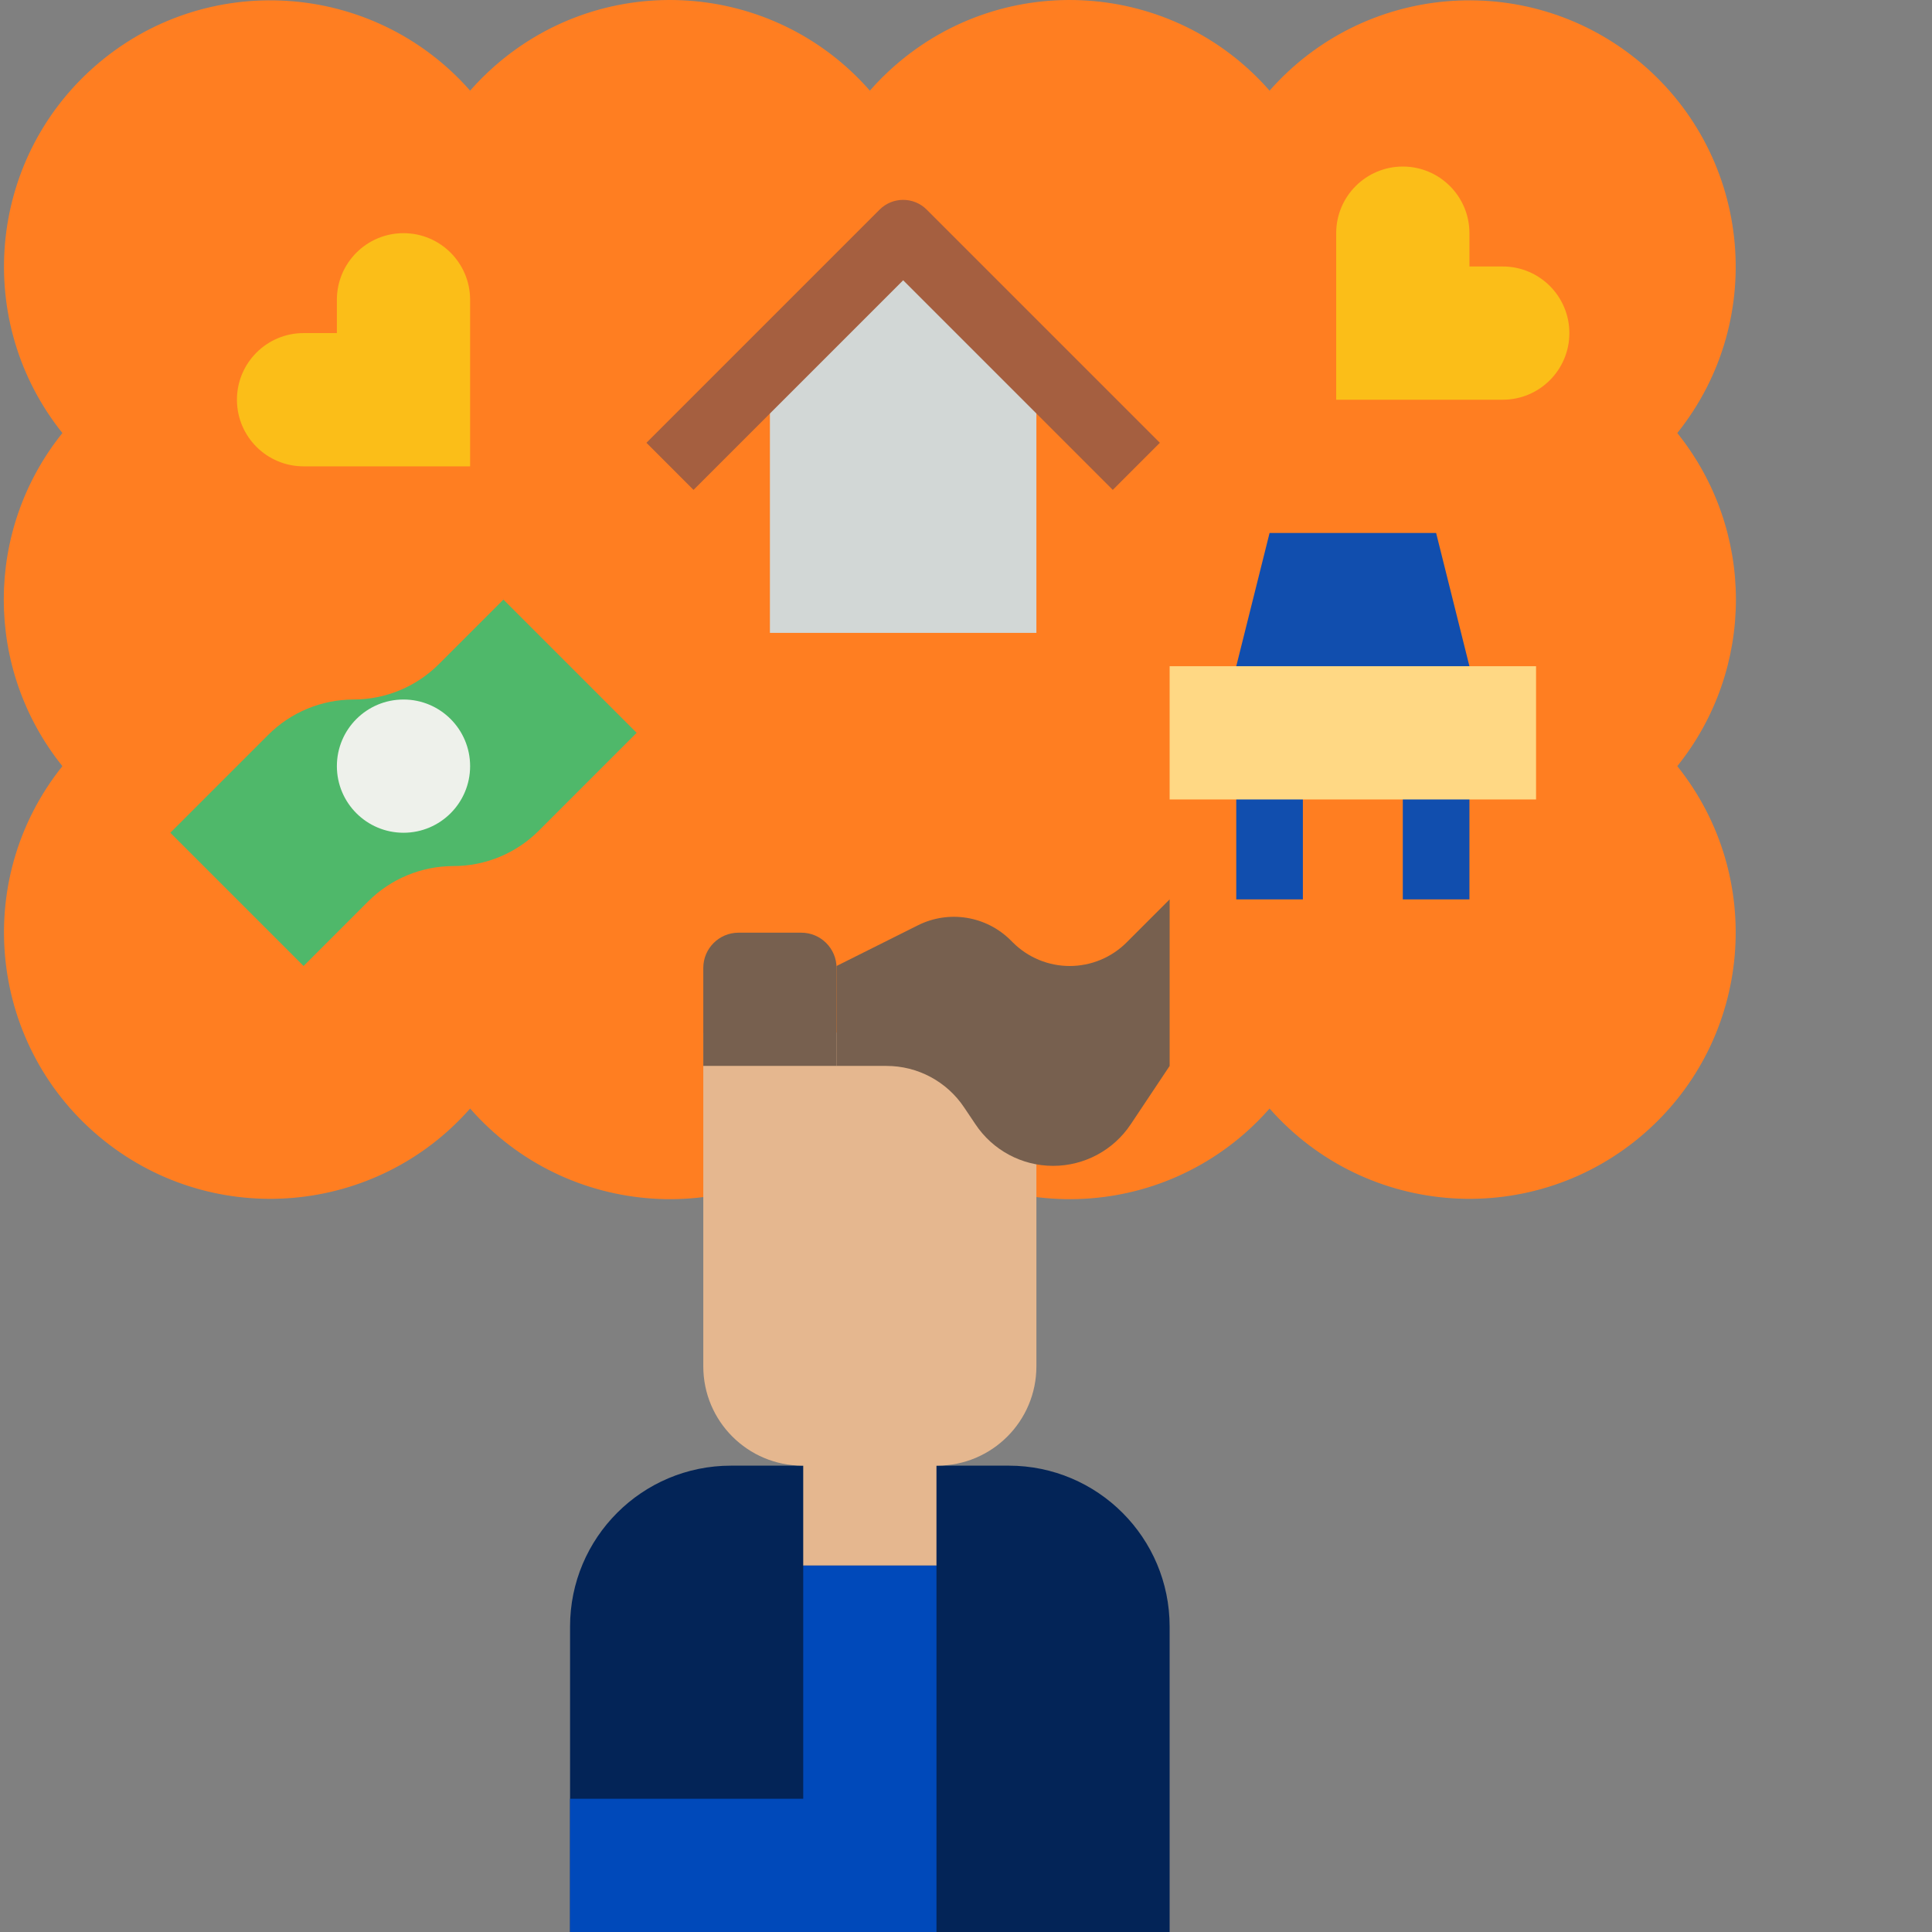 <?xml version="1.0" encoding="UTF-8"?> <svg xmlns="http://www.w3.org/2000/svg" width="512" height="512" viewBox="0 0 512 512" fill="none"><rect x="0" y="0" width="512" height="512" fill="#808080" stroke="none"/> <g clip-path="url(#clip0)"> <path d="M444.5 114.758C468.855 84.332 463.938 39.922 433.512 15.566C404.09 -7.984 361.355 -4.266 336.449 24.02C310.828 -5.234 266.344 -8.176 237.094 17.445C234.758 19.488 232.563 21.684 230.52 24.02C204.898 -5.234 160.414 -8.176 131.164 17.445C128.828 19.488 126.633 21.684 124.586 24.02C98.828 -5.231 54.238 -8.059 24.988 17.695C-3.293 42.602 -7.016 85.336 16.535 114.758C-4.18 140.539 -4.18 177.254 16.535 203.035C-7.82 233.461 -2.898 277.867 27.523 302.227C56.945 325.777 99.68 322.055 124.586 293.773C150.207 323.023 194.691 325.969 223.941 300.348C226.277 298.305 228.473 296.105 230.52 293.773C256.137 323.023 300.621 325.969 329.875 300.348C332.207 298.305 334.406 296.105 336.449 293.773C362.207 323.023 406.797 325.852 436.047 300.098C464.328 275.187 468.051 232.453 444.5 203.035C465.215 177.254 465.215 140.539 444.5 114.758V114.758Z" fill="#FF7E21"></path> <path d="M193.715 388.414H267.328C290.879 388.418 309.965 407.512 309.965 431.059V512H151.07V431.059C151.07 407.508 170.164 388.414 193.715 388.414V388.414Z" fill="#032457"></path> <path d="M212.863 379.586H248.172V414.895H212.863V379.586Z" fill="#E5B78F"></path> <path d="M186.379 273.656H274.656V362.098C274.656 376.633 262.875 388.414 248.34 388.414H212.695C198.16 388.414 186.379 376.633 186.379 362.098V273.656Z" fill="#E5B78F"></path> <path d="M195.719 247.172H212.352C217.508 247.172 221.691 251.355 221.691 256.512V282.48H186.379V256.512C186.379 251.355 190.562 247.172 195.719 247.172V247.172Z" fill="#77604F"></path> <path d="M221.691 256V282.48H234.934C243.203 282.477 250.934 286.613 255.52 293.5L258.484 297.914C263.062 304.813 270.789 308.961 279.07 308.965C287.344 308.969 295.07 304.836 299.656 297.949L309.969 282.484V238.344L298.555 249.758C294.559 253.754 289.137 256 283.484 256C277.832 256 272.414 253.754 268.418 249.758L267.859 249.203C261.375 242.719 251.469 241.113 243.266 245.211L221.691 256Z" fill="#77604F"></path> <path d="M212.863 476.688V414.895H248.172V512H151.07V476.688H212.863Z" fill="#0049BA"></path> <path d="M45.137 220.688L71.082 194.746C77.078 188.75 85.211 185.383 93.691 185.379C102.168 185.375 110.301 182.008 116.297 176.012L133.414 158.895L168.723 194.207L142.781 220.152C136.785 226.145 128.652 229.516 120.172 229.516C111.691 229.52 103.563 232.887 97.566 238.883L80.449 256L45.137 220.688Z" fill="#4FB86A"></path> <path d="M124.586 203.035C124.586 212.785 116.684 220.688 106.934 220.688C97.18 220.688 89.277 212.785 89.277 203.035C89.277 193.285 97.18 185.379 106.934 185.379C116.684 185.379 124.586 193.285 124.586 203.035Z" fill="#EEF1EB"></path> <path d="M274.656 97.102V167.723H204.035V97.102L239.348 61.793L274.656 97.102Z" fill="#D2D7D6"></path> <path d="M294.898 129.828L239.348 74.273L183.793 129.828L171.312 117.344L233.105 55.551C236.551 52.105 242.141 52.105 245.586 55.551L307.379 117.344L294.898 129.828Z" fill="#A55F40"></path> <path d="M391.621 185.379H325.414L336.449 141.242H380.586L391.621 185.379Z" fill="#114EAE"></path> <path d="M371.758 203.035H389.414V238.344H371.758V203.035Z" fill="#114EAE"></path> <path d="M327.621 203.035H345.277V238.344H327.621V203.035Z" fill="#114EAE"></path> <path d="M62.793 105.93C62.793 96.18 70.699 88.273 80.449 88.273H89.277V79.449C89.277 69.695 97.18 61.793 106.934 61.793C116.684 61.793 124.586 69.695 124.586 79.449V123.586H80.449C70.699 123.586 62.793 115.68 62.793 105.93Z" fill="#FBBE18"></path> <path d="M415.898 88.277C415.898 78.523 407.992 70.621 398.242 70.621H389.414V61.793C389.414 52.043 381.512 44.137 371.758 44.137C362.008 44.137 354.105 52.043 354.105 61.793V105.93H398.242C407.992 105.93 415.898 98.027 415.898 88.277V88.277Z" fill="#FBBE18"></path> <path d="M309.965 176.551H407.07V211.863H309.965V176.551Z" fill="#FFD884"></path> </g> <defs> <clipPath id="clip0"> <rect width="512" height="512" fill="white"></rect> </clipPath> </defs> </svg> 